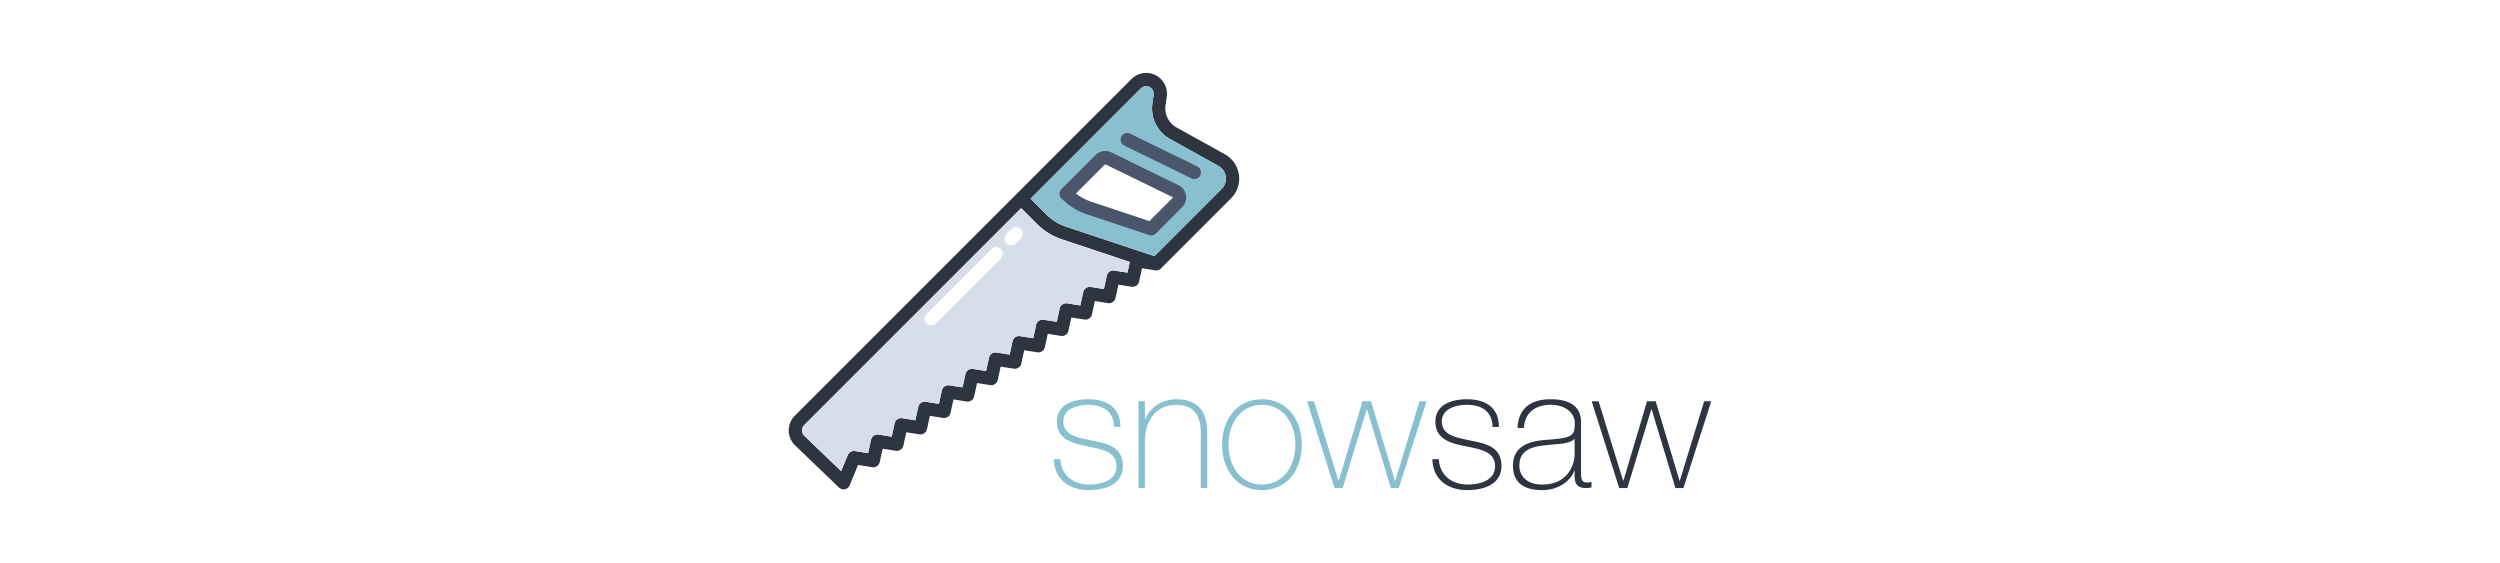 <svg xmlns="http://www.w3.org/2000/svg" width="888" height="200" viewBox="0 0 888 200">
  <path fill="#88C0D0" d="M376.601 163.109c.361 5.699 4.621 9 10.201 9 4.02 0 9.779-1.201 9.779-6.541 0-5.219-5.279-6-10.561-7.079-5.34-1.08-10.619-2.46-10.619-8.76 0-6.12 5.939-7.919 11.16-7.919 6.539 0 11.398 2.819 11.398 9.839h-2.279c-.061-5.579-3.959-7.859-9.119-7.859-4.201 0-8.881 1.56-8.881 5.939 0 4.92 5.281 5.7 10.26 6.78 6.121 1.14 10.92 2.58 10.92 9.059 0 6.66-6.66 8.52-12.059 8.52-7.02 0-12.301-3.779-12.48-10.979h2.28zm27.779-20.58h2.281v6.6h.119c1.56-4.619 6.241-7.318 11.04-7.318 10.859 0 10.98 8.699 10.98 12.479v19.08h-2.281v-19.5c0-3.18-.359-10.079-8.76-10.079-6.898 0-11.099 5.339-11.099 12.899v16.68h-2.281v-30.841zm43.86-.718c9.059 0 14.16 7.379 14.16 16.139s-5.102 16.139-14.16 16.139c-9.061 0-14.16-7.379-14.16-16.139s5.1-16.139 14.16-16.139zm0 30.298c7.74 0 11.879-6.781 11.879-14.16s-4.139-14.159-11.879-14.159-11.879 6.78-11.879 14.159 4.139 14.16 11.879 14.16zm27.18-1.38h.119l8.4-28.199H487l8.459 28.199h.121l8.639-28.199h2.52l-9.898 30.84h-2.82l-8.461-27.959h-.119l-8.52 27.959h-2.881l-9.779-30.84h2.461l8.698 28.199z"/>
  <path fill="#2E3440" d="M511.059 163.109c.361 5.699 4.621 9 10.201 9 4.02 0 9.779-1.201 9.779-6.541 0-5.219-5.279-6-10.561-7.079-5.34-1.08-10.619-2.46-10.619-8.76 0-6.12 5.939-7.919 11.16-7.919 6.539 0 11.398 2.819 11.398 9.839h-2.279c-.061-5.579-3.959-7.859-9.119-7.859-4.201 0-8.881 1.56-8.881 5.939 0 4.92 5.281 5.7 10.26 6.78 6.121 1.14 10.92 2.58 10.92 9.059 0 6.66-6.66 8.52-12.059 8.52-7.02 0-12.301-3.779-12.48-10.979h2.28zm50.519 4.559c0 1.801 0 3.721 2.039 3.721.42 0 .961-.061 1.68-.18v1.92c-.658.119-1.26.24-1.859.24-3.6 0-4.139-1.98-4.139-4.5v-1.621h-.121c-1.439 3.66-5.58 6.84-11.459 6.84-5.82 0-10.32-2.219-10.32-8.699 0-7.199 6.24-8.699 11.34-9.119 10.199-.721 10.619-1.381 10.619-6.42 0-1.38-1.559-6.06-8.578-6.06-5.521 0-9.18 2.88-9.48 8.22h-2.279c.299-6.779 4.5-10.199 11.76-10.199 5.398 0 10.799 1.68 10.799 8.039v17.818zm-2.279-11.818c-1.801 2.039-6.721 1.8-11.16 2.4-5.4.6-8.459 2.52-8.459 7.139 0 3.721 2.699 6.721 8.1 6.721 10.379 0 11.52-8.881 11.52-10.5v-5.76zm17.221 14.879h.119l8.4-28.199h3.059l8.461 28.199h.119l8.641-28.199h2.52l-9.9 30.84h-2.82l-8.459-27.959h-.119l-8.521 27.959h-2.879l-9.779-30.84h2.459l8.699 28.199zM440.063 62.076a9.819 9.819 0 0 0-4.992-7.277l-17.197-9.551a7.738 7.738 0 0 1-3.878-7.814l.441-3.102a7.421 7.421 0 0 0-2.087-6.262c-2.877-2.877-7.559-2.877-10.435 0l-40.861 40.857-78.733 78.733a7.338 7.338 0 0 0-2.16 5.219c0 1.972.768 3.824 2.16 5.217l.036.034 15.642 15.031.044.038c.036.035.074.066.113.098.025.021.054.043.08.063.035.024.067.047.103.069.038.025.077.048.115.071a.759.759 0 0 0 .08.045c.051.028.106.05.157.077a.135.135 0 0 1 .042.019 2.107 2.107 0 0 0 .179.062.764.764 0 0 1 .051.018c.048.014.093.022.141.036l.083.019c.025.007.048.007.074.011.122.019.246.031.368.031h.025c.094-.004.187-.009.278-.022.03-.004.055-.007.084-.009.096-.02.192-.038.288-.067h.006a2.307 2.307 0 0 0 .35-.138c.083-.041.16-.087.24-.134a.15.15 0 0 1 .038-.022 2.92 2.92 0 0 0 .24-.186c.023-.019.042-.042.064-.061.029-.029.061-.054.089-.083.026-.026.045-.055.07-.08a.589.589 0 0 1 .061-.07c.063-.08.122-.163.176-.25.009-.014.016-.029.023-.042.051-.085.095-.176.134-.269.006-.007.009-.016.016-.025l2.966-7.202 5.044.789a2.358 2.358 0 0 0 2.665-1.823l1.037-4.746 4.685.732a2.35 2.35 0 0 0 2.666-1.824l1.037-4.745 4.681.735a2.358 2.358 0 0 0 2.669-1.822l1.034-4.748 4.678.738a2.352 2.352 0 0 0 2.668-1.824l1.034-4.743 4.682.735a2.356 2.356 0 0 0 2.666-1.826l1.03-4.736 4.678.736a2.358 2.358 0 0 0 2.666-1.827l1.03-4.737 4.675.736a2.358 2.358 0 0 0 2.67-1.826l1.023-4.73 4.672.736a2.355 2.355 0 0 0 2.669-1.823l1.03-4.74 4.674.736a2.356 2.356 0 0 0 2.67-1.827l1.024-4.726 4.659.742a2.36 2.36 0 0 0 2.672-1.828l1.029-4.739 4.676.739a2.359 2.359 0 0 0 2.669-1.827l1.03-4.735 4.679.732a2.355 2.355 0 0 0 2.669-1.827l1.027-4.736 4.665.735h.004l.007.004c.111.016.22.022.329.025h.086l.132-.006.096-.01.138-.02a.686.686 0 0 1 .084-.016c.047-.014.096-.022.14-.035.029-.01.055-.016.08-.025l.138-.049c.025-.01.051-.022.08-.031.042-.02.083-.039.125-.061l.08-.041c.041-.023.08-.046.118-.072l.076-.051a1.15 1.15 0 0 0 .112-.082c.022-.017.048-.036.07-.055.039-.033.074-.064.109-.1.013-.014.025-.022.038-.035l24.913-24.912a9.811 9.811 0 0 0 2.799-8.366zm-39.582 34.766l-4.678-.736a2.357 2.357 0 0 0-2.669 1.828l-1.027 4.734-4.679-.735a2.36 2.36 0 0 0-2.668 1.827l-1.027 4.735-4.666-.741a2.35 2.35 0 0 0-2.668 1.826l-1.025 4.73-4.672-.736a2.352 2.352 0 0 0-2.668 1.824l-1.03 4.738-4.676-.738a2.36 2.36 0 0 0-2.669 1.829l-1.023 4.731-4.672-.739a2.356 2.356 0 0 0-2.669 1.827l-1.03 4.738-4.681-.735a2.356 2.356 0 0 0-2.666 1.826l-1.027 4.736-4.679-.736a2.354 2.354 0 0 0-2.668 1.825l-1.034 4.745-4.682-.739a2.358 2.358 0 0 0-2.666 1.828l-1.034 4.742-4.685-.737a2.358 2.358 0 0 0-2.666 1.828l-1.036 4.746-4.686-.738a2.359 2.359 0 0 0-2.665 1.825l-1.034 4.749-4.691-.735a2.362 2.362 0 0 0-2.541 1.431l-2.355 5.725-13.129-12.619a2.64 2.64 0 0 1-.768-1.871c0-.713.278-1.383.781-1.889l77.07-77.065 5.638 5.639a22.566 22.566 0 0 0 8.777 5.424l24.17 8.057-.827 3.796zm33.45-29.732l-23.88 23.881-31.425-10.471a17.885 17.885 0 0 1-6.934-4.285l-5.64-5.64 39.194-39.193c.502-.505 1.174-.78 1.885-.78s1.382.275 1.888.78c.589.589.874 1.438.756 2.266l-.445 3.101c-.72 5.057 1.792 10.119 6.256 12.6l17.196 9.551a5.137 5.137 0 0 1 2.615 3.813 5.13 5.13 0 0 1-1.466 4.377z"/>
  <path fill="#88C0D0" d="M435.397 62.73a5.142 5.142 0 0 0-2.615-3.813l-17.196-9.551c-4.464-2.48-6.976-7.543-6.256-12.6l.445-3.101a2.689 2.689 0 0 0-.756-2.266c-.506-.505-1.177-.78-1.888-.78s-1.383.275-1.885.78l-39.194 39.193 5.64 5.64a17.873 17.873 0 0 0 6.934 4.285l31.425 10.472 23.88-23.881a5.126 5.126 0 0 0 1.466-4.378zm-18.826 7.533l-8.298 8.296-20.765-6.924a17.83 17.83 0 0 1-5.382-2.906l10.349-10.348a.16.16 0 0 1 .182-.029l23.868 11.657c.027.011.075.036.088.116.012.08-.026.118-.042.138z"/>
  <path fill="#4C566A" d="M421.259 69.348a4.865 4.865 0 0 0-2.665-3.57l-23.868-11.66a4.872 4.872 0 0 0-5.578.932l-12.103 12.104a2.357 2.357 0 0 0-.003 3.332l.201.197a22.577 22.577 0 0 0 8.774 5.424l22.146 7.383a2.356 2.356 0 0 0 2.412-.57l9.324-9.327a4.87 4.87 0 0 0 1.36-4.245zm-4.688.915l-8.298 8.296-20.765-6.924a17.83 17.83 0 0 1-5.382-2.906l10.349-10.348a.16.16 0 0 1 .182-.029l23.868 11.657c.027.011.075.036.088.116.012.08-.026.118-.042.138zm8.685-11.146l-23.872-11.659a2.356 2.356 0 0 0-2.067 4.233l23.871 11.658a2.354 2.354 0 0 0 2.068-4.232z"/>
  <path fill="#D8DEE9" d="M377.138 84.988a22.566 22.566 0 0 1-8.777-5.424l-5.638-5.639-77.07 77.065a2.667 2.667 0 0 0-.781 1.889c0 .707.272 1.37.768 1.871l13.129 12.619 2.355-5.725a2.362 2.362 0 0 1 2.541-1.431l4.691.735 1.034-4.749a2.358 2.358 0 0 1 2.665-1.825l4.686.738 1.036-4.746a2.357 2.357 0 0 1 2.666-1.828l4.685.737 1.034-4.742a2.357 2.357 0 0 1 2.666-1.828l4.682.739 1.034-4.745a2.353 2.353 0 0 1 2.668-1.825l4.679.736 1.027-4.736a2.355 2.355 0 0 1 2.666-1.826l4.681.735 1.03-4.738a2.357 2.357 0 0 1 2.669-1.827l4.672.739 1.023-4.731a2.36 2.36 0 0 1 2.669-1.829l4.676.738 1.03-4.738a2.351 2.351 0 0 1 2.668-1.824l4.672.736 1.025-4.73a2.35 2.35 0 0 1 2.668-1.826l4.666.741 1.027-4.735a2.36 2.36 0 0 1 2.668-1.827l4.679.735 1.027-4.734a2.356 2.356 0 0 1 2.669-1.828l4.678.736.826-3.797-24.169-8.056zM355.505 91.8l-23.094 23.094c-.46.46-1.063.689-1.666.689a2.354 2.354 0 0 1-1.665-4.019l23.094-23.095a2.357 2.357 0 0 1 3.331 0c.919.92.919 2.412 0 3.331zm7.105-7.105l-1.777 1.775a2.342 2.342 0 0 1-1.664.69 2.354 2.354 0 0 1-1.666-4.02l1.776-1.777a2.355 2.355 0 1 1 3.331 3.332z"/>
</svg>
